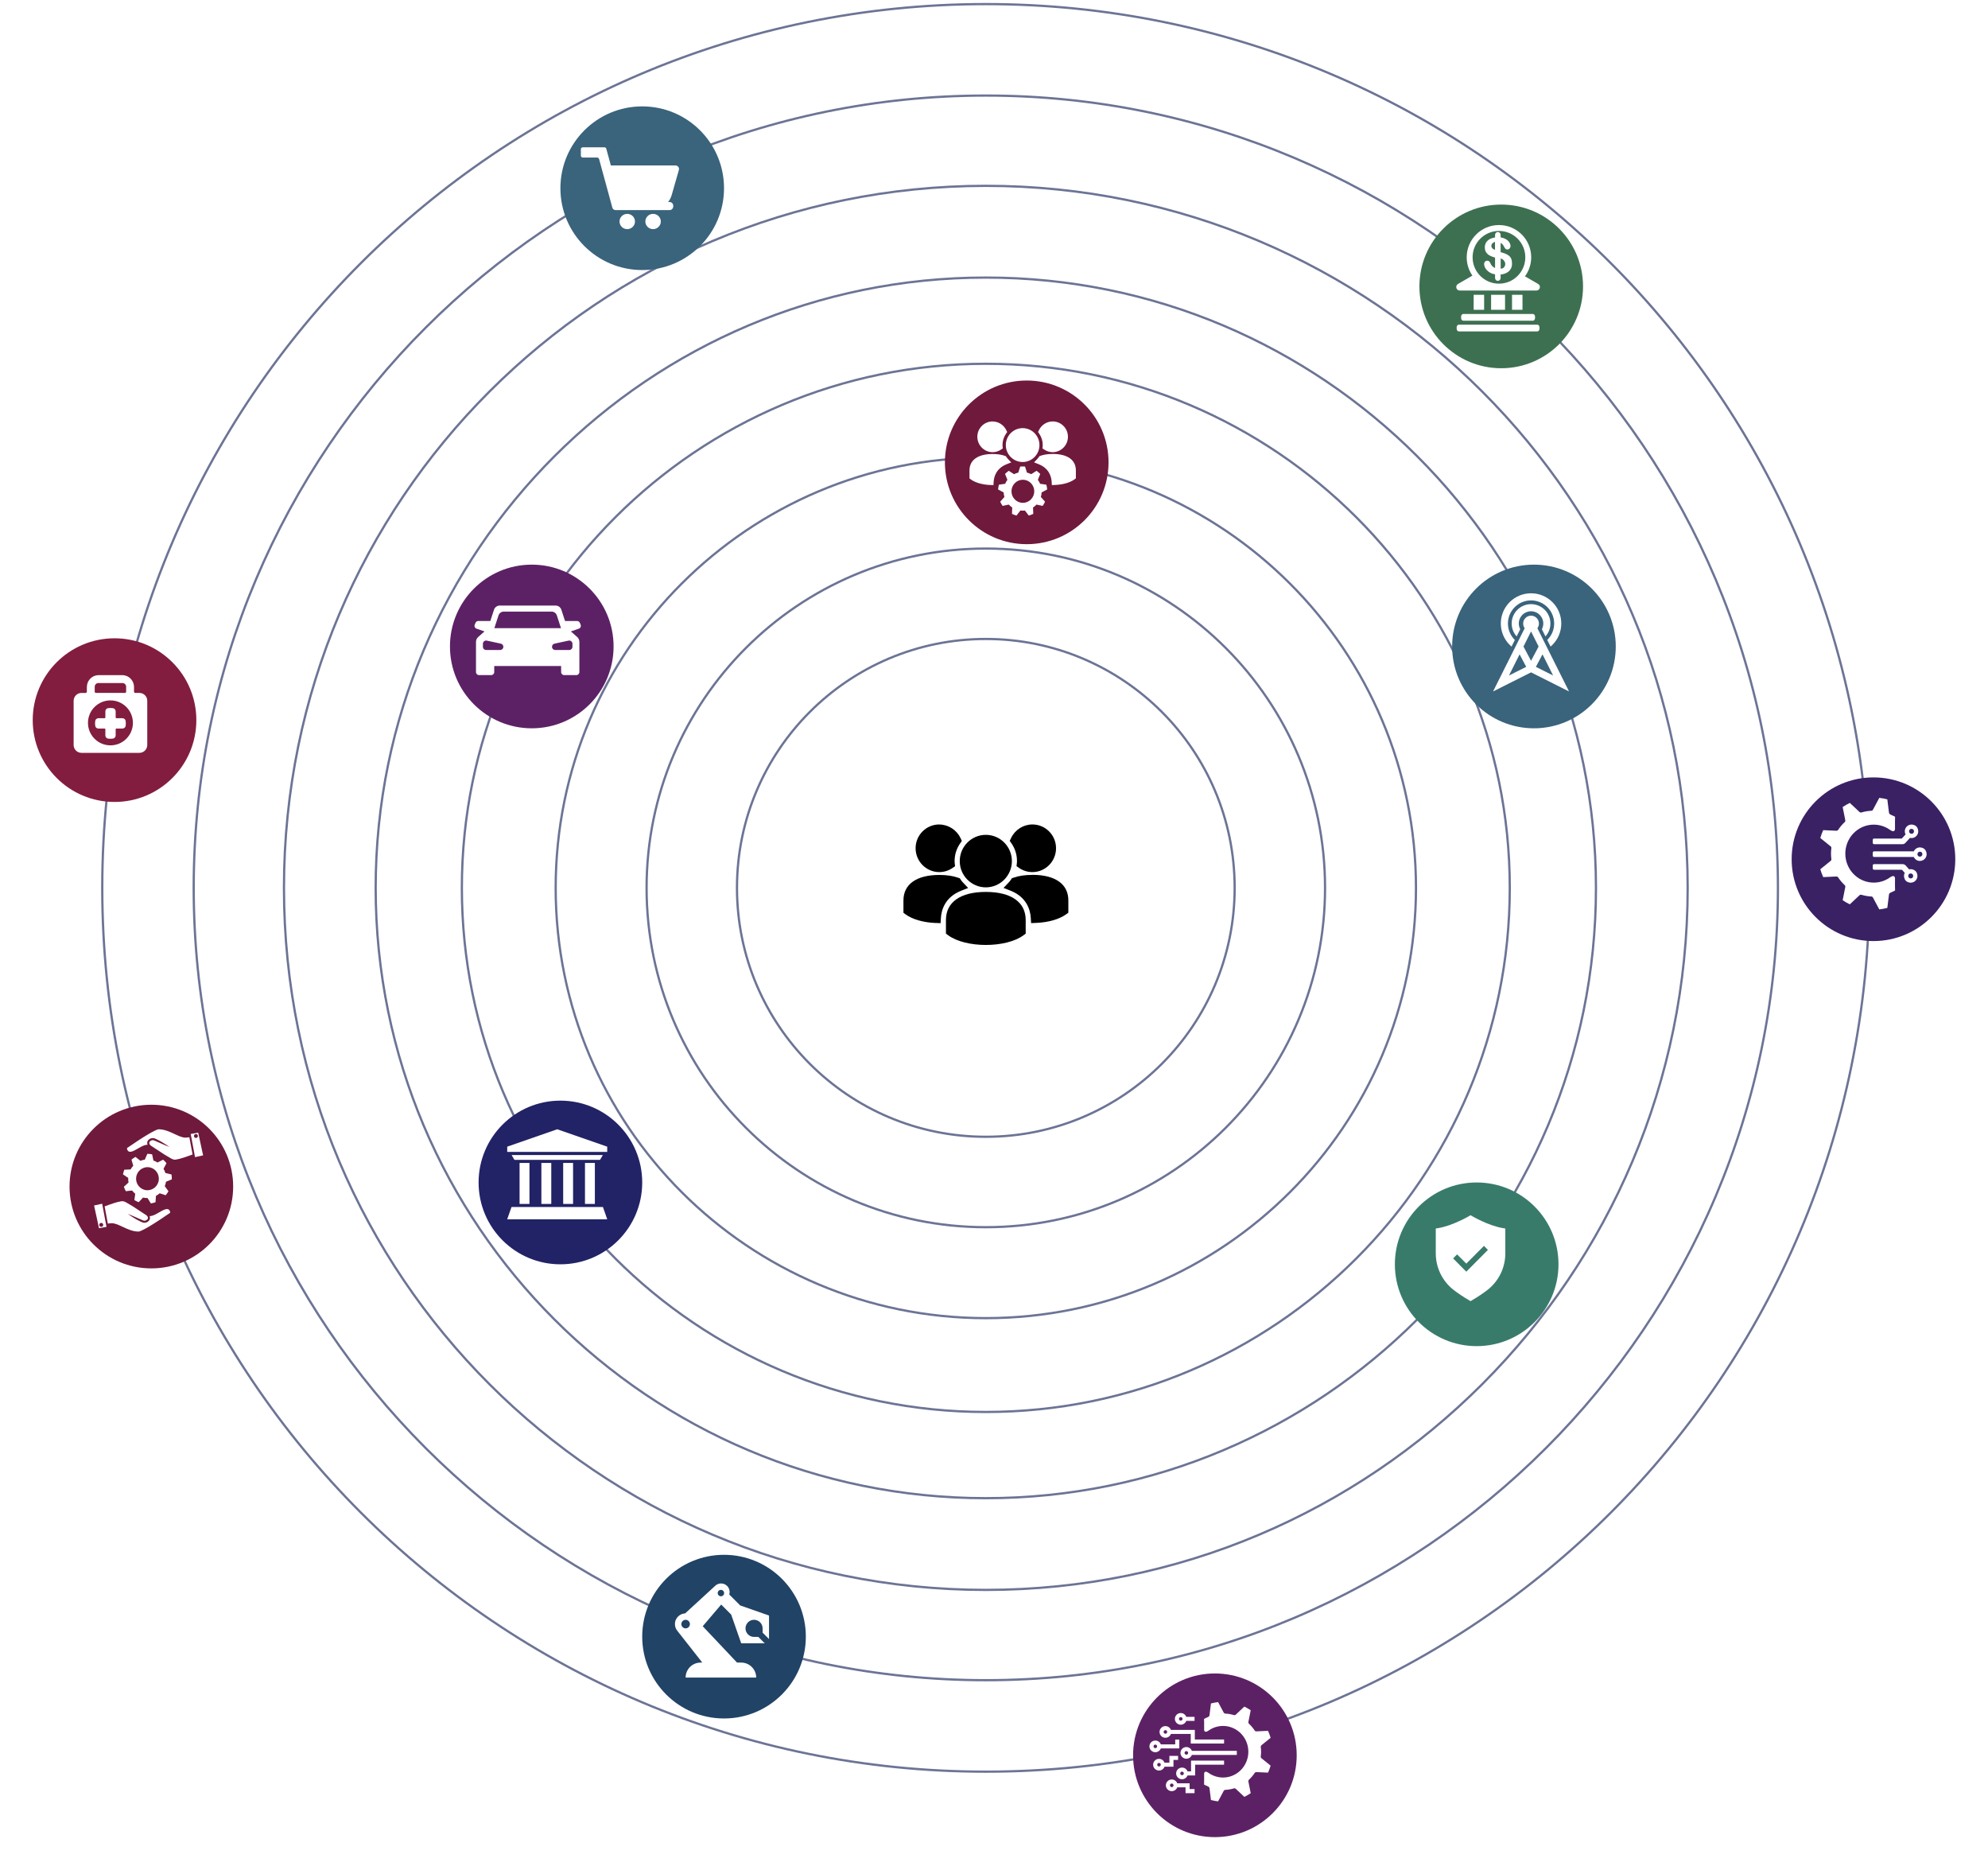 <svg width="486" height="457" viewBox="0 0 486 457" fill="none" xmlns="http://www.w3.org/2000/svg">
<path d="M241 277.833C274.597 277.833 301.833 250.597 301.833 217C301.833 183.403 274.597 156.167 241 156.167C207.403 156.167 180.167 183.403 180.167 217C180.167 250.597 207.403 277.833 241 277.833Z" stroke="#6C7495" stroke-width="0.55" stroke-miterlimit="10"/>
<path d="M241 299.931C286.802 299.931 323.931 262.802 323.931 217C323.931 171.198 286.802 134.069 241 134.069C195.198 134.069 158.069 171.198 158.069 217C158.069 262.802 195.198 299.931 241 299.931Z" stroke="#6C7495" stroke-width="0.55" stroke-miterlimit="10"/>
<path d="M241 322.157C299.077 322.157 346.158 275.077 346.158 217C346.158 158.923 299.077 111.843 241 111.843C182.923 111.843 135.843 158.923 135.843 217C135.843 275.077 182.923 322.157 241 322.157Z" stroke="#6C7495" stroke-width="0.55" stroke-miterlimit="10"/>
<path d="M241 345.09C311.742 345.09 369.09 287.742 369.09 217C369.09 146.257 311.742 88.909 241 88.909C170.257 88.909 112.909 146.257 112.909 217C112.909 287.742 170.257 345.09 241 345.09Z" stroke="#6C7495" stroke-width="0.55" stroke-miterlimit="10"/>
<path d="M241 366.16C323.379 366.16 390.16 299.379 390.16 217C390.16 134.621 323.379 67.839 241 67.839C158.621 67.839 91.839 134.621 91.839 217C91.839 299.379 158.621 366.16 241 366.16Z" stroke="#6C7495" stroke-width="0.55" stroke-miterlimit="10"/>
<path d="M241 388.579C335.761 388.579 412.579 311.761 412.579 217C412.579 122.239 335.761 45.42 241 45.42C146.239 45.42 69.42 122.239 69.42 217C69.42 311.761 146.239 388.579 241 388.579Z" stroke="#6C7495" stroke-width="0.55" stroke-miterlimit="10"/>
<path d="M241 410.645C347.947 410.645 434.645 323.947 434.645 217C434.645 110.053 347.947 23.355 241 23.355C134.052 23.355 47.355 110.053 47.355 217C47.355 323.947 134.052 410.645 241 410.645Z" stroke="#6C7495" stroke-width="0.55" stroke-miterlimit="10"/>
<path d="M241 433C360.294 433 457 336.294 457 217C457 97.707 360.294 1 241 1C121.706 1 25 97.707 25 217C25 336.294 121.706 433 241 433Z" stroke="#6C7495" stroke-width="0.55" stroke-miterlimit="10"/>
<g filter="url(#filter0_d_3632_19069)">
<circle cx="136" cy="288" r="20" fill="#222266"/>
</g>
<g clip-path="url(#clip0_3632_19069)">
<path d="M125.089 282.331L125.755 283.464C125.76 283.472 125.769 283.477 125.778 283.477H146.667C146.676 283.477 146.684 283.472 146.689 283.464L147.355 282.331C147.366 282.313 147.353 282.292 147.333 282.292H125.112C125.092 282.292 125.079 282.313 125.089 282.331Z" fill="white"/>
<path d="M136.214 276.001L124.018 280.242C124.007 280.246 124 280.256 124 280.267V281.509C124 281.524 124.012 281.535 124.026 281.535H148.418C148.433 281.535 148.444 281.524 148.444 281.509V280.267C148.444 280.256 148.437 280.246 148.427 280.242L136.231 276.001C136.225 276 136.219 276 136.213 276.001H136.214Z" fill="white"/>
<path d="M147.403 295.016C147.4 295.007 147.39 295 147.379 295H125.065C125.054 295 125.045 295.007 125.041 295.016L124.001 297.97C123.996 297.985 124.008 298 124.025 298H148.419C148.436 298 148.448 297.985 148.443 297.97L147.403 295.016Z" fill="white"/>
<path d="M129.411 284.232H127.045C127.03 284.232 127.019 284.244 127.019 284.259V294.218C127.019 294.232 127.03 294.244 127.045 294.244H129.411C129.426 294.244 129.437 294.232 129.437 294.218V284.259C129.437 284.244 129.426 284.232 129.411 284.232Z" fill="white"/>
<path d="M134.741 284.232H132.374C132.36 284.232 132.348 284.244 132.348 284.259V294.218C132.348 294.232 132.36 294.244 132.374 294.244H134.741C134.755 294.244 134.767 294.232 134.767 294.218V284.259C134.767 284.244 134.755 284.232 134.741 284.232Z" fill="white"/>
<path d="M140.07 284.232H137.704C137.69 284.232 137.678 284.244 137.678 284.259V294.218C137.678 294.232 137.69 294.244 137.704 294.244H140.07C140.085 294.244 140.096 294.232 140.096 294.218V284.259C140.096 284.244 140.085 284.232 140.07 284.232Z" fill="white"/>
<path d="M145.4 284.232H143.034C143.019 284.232 143.007 284.244 143.007 284.259V294.218C143.007 294.232 143.019 294.244 143.034 294.244H145.4C145.414 294.244 145.426 294.232 145.426 294.218V284.259C145.426 284.244 145.414 284.232 145.4 284.232Z" fill="white"/>
</g>
<g filter="url(#filter1_d_3632_19069)">
<circle cx="156" cy="45" r="20" fill="#3A637C"/>
</g>
<g clip-path="url(#clip1_3632_19069)">
<path d="M145.994 38.504C146.206 38.504 146.394 38.645 146.449 38.848L149.701 50.758C149.797 51.107 150.117 51.349 150.484 51.349H163.713C164.198 51.349 164.592 50.927 164.592 50.404V50.32C164.592 49.798 164.199 49.374 163.713 49.374H163.336C163.746 48.851 164.057 48.242 164.235 47.571L165.971 41.511C166.04 41.255 165.984 40.982 165.819 40.771C165.654 40.561 165.4 40.438 165.131 40.438H149.334L148.217 36.344C148.162 36.141 147.974 36 147.761 36H142.472C142.212 36 142 36.209 142 36.465V38.039C142 38.296 142.212 38.504 142.472 38.504H145.994Z" fill="white"/>
<path d="M155.232 54.136C155.232 53.107 154.386 52.271 153.341 52.271C152.295 52.271 151.45 53.106 151.45 54.136C151.45 55.166 152.296 56.001 153.341 56.001C154.385 56.001 155.232 55.166 155.232 54.136Z" fill="white"/>
<path d="M159.657 56C160.701 56 161.549 55.165 161.549 54.135C161.549 53.104 160.702 52.27 159.657 52.27C158.612 52.27 157.765 53.104 157.765 54.135C157.765 55.165 158.612 56 159.657 56Z" fill="white"/>
</g>
<g filter="url(#filter2_d_3632_19069)">
<circle cx="176" cy="399" r="20" fill="#214365"/>
</g>
<g clip-path="url(#clip2_3632_19069)">
<path d="M188 400.591V394.841L180.956 392.375L178.28 389.699C178.497 388.984 178.323 388.177 177.758 387.613C177.351 387.205 176.815 387 176.28 387C175.746 387 175.21 387.205 174.802 387.613L167.492 394.321C166.909 394.347 166.33 394.568 165.862 394.989C165.327 395.471 164.999 396.142 164.999 396.932C164.999 397.56 165.214 398.176 165.668 398.68L171.688 406.341H171.27C169.25 406.341 167.612 407.98 167.612 410H184.863C184.863 407.98 183.223 406.341 181.203 406.341H180.182L171.795 397.455L176.306 392.161L178.74 394.594L181.204 401.636H186.954L185.386 400.068C185.386 400.068 184.572 400.068 184.341 400.068C183.186 400.068 182.25 399.131 182.25 397.976C182.25 396.821 183.186 395.885 184.341 395.885C185.496 395.885 186.432 396.821 186.432 397.976V399.021L188 400.59V400.591ZM167.612 397.977C167.035 397.977 166.567 397.509 166.567 396.932C166.567 396.354 167.037 395.886 167.613 395.886C168.19 395.886 168.658 396.354 168.658 396.932C168.658 397.509 168.19 397.977 167.612 397.977ZM176.238 390.136C175.806 390.136 175.454 389.785 175.454 389.352C175.454 388.92 175.806 388.568 176.238 388.568C176.671 388.568 177.023 388.92 177.023 389.352C177.023 389.785 176.671 390.136 176.238 390.136Z" fill="white"/>
</g>
<g filter="url(#filter3_d_3632_19069)">
<circle cx="360" cy="308" r="20" fill="#397B6B"/>
</g>
<g clip-path="url(#clip3_3632_19069)">
<path d="M367.443 300.161C363.845 299.571 359.878 297.225 359.839 297.202L359.5 297L359.162 297.202C359.122 297.225 355.155 299.571 351.557 300.161L351 300.252V306.332C351 308.046 351.397 309.766 352.147 311.304C352.898 312.844 354.007 314.211 355.355 315.259C356.449 316.109 357.731 316.966 359.166 317.805L359.5 318L359.834 317.805C361.269 316.965 362.551 316.109 363.645 315.259C364.993 314.211 366.102 312.843 366.853 311.304C367.604 309.766 368 308.046 368 306.332V300.252L367.443 300.161H367.443ZM358.462 310.803L358.461 310.802L358.46 310.803L355.239 307.562L356.217 306.578L358.461 308.837L362.777 304.495L363.754 305.479L358.462 310.803L358.462 310.803Z" fill="white"/>
</g>
<g filter="url(#filter4_d_3632_19069)">
<circle cx="457" cy="209" r="20" fill="#392164"/>
</g>
<g clip-path="url(#clip4_3632_19069)">
<path d="M458.144 206.318C457.97 206.318 457.829 206.176 457.829 206.002V205.261C457.829 205.086 457.97 204.944 458.144 204.944H464.873C464.906 204.944 464.937 204.93 464.96 204.906L465.847 203.936C465.724 203.7 465.659 203.439 465.659 203.175C465.659 202.263 466.397 201.521 467.305 201.521C467.569 201.521 467.834 201.583 468.09 201.706C468.385 201.848 468.624 202.089 468.765 202.384C469.034 202.948 469.011 203.555 468.699 204.053C468.395 204.539 467.874 204.829 467.305 204.829C467.18 204.829 467.053 204.813 466.928 204.783L465.784 206.033C465.618 206.214 465.384 206.317 465.139 206.317H458.142L458.144 206.318ZM467.306 202.571C467.185 202.571 467.064 202.607 466.946 202.677C466.89 202.71 466.843 202.757 466.811 202.813C466.681 203.033 466.671 203.273 466.784 203.472C466.891 203.662 467.091 203.779 467.306 203.779C467.428 203.779 467.549 203.743 467.666 203.674C467.722 203.64 467.769 203.593 467.802 203.537C467.932 203.318 467.941 203.077 467.829 202.878C467.722 202.689 467.522 202.571 467.306 202.571Z" fill="white"/>
<path d="M469.355 210.418C468.705 210.418 468.127 210.04 467.859 209.45H458.143C457.971 209.45 457.83 209.309 457.83 209.135V208.391C457.83 208.218 457.971 208.077 458.143 208.077H467.859C468.127 207.486 468.706 207.109 469.355 207.109C469.609 207.109 469.864 207.167 470.11 207.281C470.42 207.424 470.67 207.669 470.815 207.972C471.084 208.536 471.06 209.144 470.749 209.642C470.445 210.128 469.924 210.417 469.355 210.417V210.418ZM469.355 208.16C469.139 208.16 468.939 208.277 468.832 208.466C468.719 208.665 468.729 208.906 468.859 209.126C468.892 209.181 468.939 209.228 468.994 209.262C469.112 209.332 469.233 209.368 469.355 209.368C469.57 209.368 469.77 209.251 469.877 209.061C469.99 208.862 469.98 208.622 469.85 208.402C469.817 208.346 469.77 208.299 469.715 208.266C469.597 208.196 469.476 208.16 469.355 208.16V208.16Z" fill="white"/>
<path d="M467.107 215.736C466.833 215.736 466.561 215.67 466.297 215.538C466.035 215.407 465.815 215.191 465.679 214.93C465.403 214.402 465.391 213.824 465.642 213.332L465.062 212.667C465.004 212.604 464.919 212.566 464.83 212.566H458.153C457.975 212.566 457.829 212.421 457.829 212.241V211.517C457.829 211.338 457.974 211.192 458.153 211.192H465.098C465.397 211.192 465.685 211.32 465.888 211.54L466.715 212.475C466.844 212.442 466.976 212.426 467.107 212.426C467.414 212.426 467.718 212.513 468.009 212.685C468.257 212.832 468.459 213.055 468.578 213.312C468.838 213.873 468.808 214.476 468.496 214.968C468.191 215.448 467.672 215.735 467.107 215.735V215.736ZM467.107 213.478C466.986 213.478 466.865 213.513 466.749 213.583C466.692 213.616 466.644 213.664 466.611 213.721C466.482 213.941 466.472 214.181 466.585 214.38C466.693 214.568 466.893 214.686 467.108 214.686C467.229 214.686 467.35 214.651 467.466 214.581C467.523 214.548 467.571 214.5 467.604 214.443C467.734 214.223 467.743 213.983 467.63 213.784C467.523 213.596 467.323 213.478 467.107 213.478Z" fill="white"/>
<path d="M457.875 219.358C457.795 219.208 457.642 219.111 457.473 219.103C456.656 219.065 455.843 218.925 455.056 218.689C455.011 218.676 454.964 218.669 454.918 218.669C454.797 218.669 454.679 218.714 454.589 218.8L452.219 221.023C451.919 220.878 451.621 220.72 451.33 220.554C451.041 220.387 450.752 220.207 450.47 220.016L451.112 216.785C451.145 216.619 451.09 216.449 450.967 216.334C450.362 215.769 449.823 215.131 449.367 214.438C449.277 214.301 449.126 214.22 448.964 214.22C448.956 214.22 448.95 214.22 448.942 214.22L445.712 214.367C445.57 214.055 445.44 213.738 445.323 213.422C445.206 213.104 445.098 212.778 445.001 212.447L447.533 210.403C447.664 210.297 447.732 210.129 447.709 209.962C447.652 209.524 447.622 209.074 447.619 208.626C447.622 208.183 447.651 207.734 447.709 207.296C447.732 207.128 447.664 206.96 447.533 206.854L445 204.81C445.097 204.48 445.205 204.153 445.323 203.835C445.44 203.519 445.57 203.202 445.712 202.889L448.942 203.036C448.95 203.036 448.956 203.036 448.964 203.036C449.126 203.036 449.276 202.955 449.367 202.819C449.824 202.126 450.362 201.487 450.967 200.922C451.09 200.807 451.145 200.637 451.112 200.472L450.47 197.24C450.752 197.049 451.041 196.869 451.33 196.703C451.621 196.536 451.919 196.378 452.219 196.233L454.589 198.457C454.679 198.541 454.797 198.588 454.918 198.588C454.964 198.588 455.011 198.581 455.056 198.567C455.843 198.331 456.656 198.192 457.473 198.153C457.642 198.145 457.795 198.048 457.875 197.898L459.424 195C459.755 195.038 460.086 195.087 460.414 195.149C460.739 195.21 461.066 195.284 461.389 195.369L461.792 198.634C461.832 198.956 462.082 199.063 462.629 199.3C462.697 199.329 462.754 199.353 462.781 199.366C462.853 199.406 462.931 199.441 463.007 199.474C463.104 199.518 463.238 199.577 463.268 199.62C463.269 199.622 463.297 199.666 463.282 199.846C463.257 200.154 463.258 200.453 463.26 200.742C463.26 200.808 463.26 200.873 463.26 200.939C463.26 201.252 463.262 201.565 463.263 201.878C463.265 202.102 463.266 202.325 463.267 202.548C463.267 202.647 463.247 203.137 462.831 203.144H462.82C462.613 203.144 462.364 203.05 462.151 202.892C461.312 202.27 460.366 201.856 459.339 201.663C458.921 201.584 458.495 201.545 458.074 201.545C454.734 201.545 451.859 203.972 451.238 207.316C451.158 207.744 451.118 208.186 451.118 208.629C451.118 209.074 451.158 209.516 451.238 209.944C451.859 213.288 454.734 215.715 458.074 215.715C458.495 215.715 458.921 215.676 459.339 215.597C460.367 215.404 461.313 214.99 462.151 214.367C462.363 214.21 462.613 214.116 462.82 214.116H462.831C463.248 214.123 463.267 214.613 463.267 214.711C463.267 214.935 463.265 215.158 463.263 215.381C463.262 215.694 463.26 216.008 463.26 216.321C463.26 216.387 463.26 216.453 463.26 216.518C463.258 216.807 463.257 217.106 463.282 217.413C463.297 217.593 463.269 217.637 463.268 217.639C463.238 217.683 463.104 217.742 463.007 217.786C462.933 217.818 462.857 217.852 462.779 217.895C462.751 217.909 462.697 217.932 462.63 217.96C462.082 218.196 461.832 218.304 461.792 218.625C461.79 218.64 461.497 221.012 461.389 221.891C461.066 221.977 460.739 222.05 460.414 222.111C460.087 222.173 459.755 222.222 459.424 222.26L457.875 219.36V219.358Z" fill="white"/>
</g>
<g filter="url(#filter5_d_3632_19069)">
<circle cx="366" cy="69" r="20" fill="#3D7051"/>
</g>
<path d="M376.429 70.37C376.53 69.993 376.368 69.598 376.03 69.403L371.77 66.934C370.669 68.915 368.347 70.37 366.23 70.37C364.951 69.944 360.914 68.991 360.689 66.934L356.428 69.403C356.091 69.598 355.929 69.994 356.03 70.37C356.131 70.745 356.47 71.006 356.86 71.006H375.599C375.988 71.006 376.328 70.745 376.429 70.37Z" fill="white"/>
<path d="M357.648 76.749C357.641 76.75 357.634 76.75 357.627 76.752C357.608 76.756 357.591 76.765 357.573 76.772C357.556 76.778 357.54 76.782 357.524 76.79C357.522 76.791 357.52 76.792 357.518 76.794C357.325 76.897 357.19 77.127 357.19 77.398V77.728C357.19 78.093 357.435 78.388 357.737 78.388H374.722C375.024 78.388 375.269 78.093 375.269 77.728V77.398C375.269 77.128 375.134 76.897 374.942 76.794C374.939 76.793 374.938 76.791 374.935 76.79C374.919 76.782 374.903 76.778 374.887 76.772C374.868 76.765 374.851 76.756 374.833 76.752C374.825 76.75 374.818 76.75 374.811 76.749C374.782 76.743 374.753 76.738 374.722 76.738H357.737C357.707 76.738 357.677 76.743 357.648 76.749Z" fill="white"/>
<path d="M376.354 80.34V80.009C376.354 79.739 376.219 79.508 376.025 79.406C376.023 79.404 376.021 79.403 376.02 79.402C376.003 79.394 375.986 79.391 375.971 79.383C375.952 79.377 375.935 79.368 375.916 79.364C375.91 79.362 375.903 79.362 375.895 79.361C375.866 79.355 375.837 79.35 375.806 79.35H356.652C356.623 79.35 356.593 79.355 356.564 79.361C356.557 79.362 356.55 79.362 356.543 79.364C356.524 79.368 356.507 79.377 356.489 79.383C356.473 79.391 356.455 79.394 356.44 79.402C356.438 79.403 356.436 79.404 356.433 79.406C356.241 79.509 356.105 79.739 356.105 80.009V80.34C356.105 80.704 356.351 81 356.652 81H375.806C376.109 81 376.354 80.704 376.354 80.34Z" fill="white"/>
<path d="M362.82 72.049H360.262V75.715H362.82V72.049Z" fill="white"/>
<path d="M367.934 72.049H364.524V75.715H367.934V72.049Z" fill="white"/>
<path d="M372.197 72.049H369.639V75.715H372.197V72.049Z" fill="white"/>
<path d="M368.773 62.414C368.498 62.213 368.163 62.044 367.771 61.905C367.49 61.805 367.183 61.711 366.853 61.624V59.381C366.956 59.419 367.048 59.465 367.122 59.52C367.134 59.528 367.142 59.535 367.151 59.542C367.373 59.729 367.56 59.989 367.715 60.32C367.836 60.551 367.95 60.718 368.051 60.819C368.154 60.921 368.306 60.973 368.505 60.973C368.727 60.973 368.908 60.888 369.052 60.718C369.198 60.546 369.272 60.357 369.272 60.146C369.272 59.913 369.215 59.676 369.096 59.433C369.048 59.331 368.985 59.232 368.911 59.135C368.809 58.999 368.689 58.864 368.54 58.736C368.285 58.512 367.967 58.335 367.581 58.202C367.347 58.12 367.102 58.065 366.852 58.028V57.4C366.852 57.016 366.547 56.705 366.171 56.705C365.796 56.705 365.493 57.016 365.493 57.4V58.034C365.144 58.086 364.805 58.173 364.491 58.302C364.004 58.506 363.63 58.792 363.373 59.167C363.114 59.542 362.987 59.974 362.987 60.456C362.987 60.848 363.061 61.191 363.207 61.484C363.248 61.569 363.297 61.651 363.352 61.729C363.597 62.07 363.929 62.338 364.342 62.536C364.667 62.69 365.049 62.827 365.493 62.953V65.514C365.007 65.285 364.581 64.916 364.392 64.424C364.302 64.191 364.195 64.012 364.066 63.892C363.939 63.773 363.783 63.713 363.601 63.713C363.374 63.713 363.188 63.791 363.041 63.944C362.895 64.098 362.82 64.283 362.82 64.498C362.82 64.869 362.943 65.251 363.187 65.646C363.527 66.192 364.25 66.719 364.853 66.898C365.057 66.958 365.273 67.005 365.492 67.042V67.946C365.492 68.329 365.797 68.639 366.17 68.639C366.544 68.639 366.851 68.329 366.851 67.946V67.092C368.3 66.955 369.612 66.182 369.639 64.504C369.645 64.109 369.586 63.513 369.413 63.171C369.26 62.865 369.046 62.614 368.77 62.413L368.773 62.414ZM365.48 61.064C365.353 61.018 365.228 60.964 365.103 60.895C364.859 60.757 364.698 60.564 364.625 60.353C364.504 60.01 364.616 59.622 364.987 59.351C365.128 59.247 365.293 59.17 365.479 59.118V61.064H365.48ZM367.676 65.334C367.475 65.559 367.169 65.652 366.867 65.68V63.172C366.916 63.189 366.969 63.204 367.013 63.219C367.827 63.502 368.351 64.579 367.675 65.333L367.676 65.334Z" fill="white"/>
<path d="M366.445 55C362.09 55.002 358.559 58.531 358.558 62.885C358.559 67.239 362.089 70.77 366.445 70.77C370.799 70.769 374.328 67.239 374.328 62.885C374.328 58.53 370.798 55.002 366.445 55ZM371.001 67.441C369.832 68.608 368.226 69.327 366.445 69.329C364.662 69.327 363.055 68.608 361.887 67.441C360.72 66.272 360.001 64.667 360.001 62.884C360.001 61.101 360.72 59.496 361.887 58.328C363.054 57.161 364.662 56.443 366.445 56.441C368.226 56.443 369.832 57.161 371.001 58.328C372.167 59.495 372.888 61.103 372.888 62.884C372.888 64.665 372.167 66.271 371.001 67.441Z" fill="white"/>
<g filter="url(#filter6_d_3632_19069)">
<circle cx="27" cy="175" r="20" fill="#821D3F"/>
</g>
<g clip-path="url(#clip5_3632_19069)">
<path d="M27.706 180.491C27.478 180.534 27.241 180.558 27 180.558C26.759 180.558 26.546 180.537 26.327 180.497C26.007 180.439 25.758 180.083 25.758 179.757V178.255C25.758 178.146 25.669 178.057 25.56 178.057H24.047C23.721 178.057 23.362 177.808 23.304 177.488C23.261 177.262 23.24 177.034 23.24 176.796C23.24 176.559 23.261 176.33 23.304 176.105C23.362 175.785 23.721 175.535 24.047 175.535H25.56C25.669 175.535 25.758 175.447 25.758 175.337V173.836C25.758 173.51 26.007 173.154 26.327 173.096C26.543 173.056 26.769 173.035 27 173.035C27.241 173.035 27.478 173.059 27.706 173.102C28.026 173.163 28.276 173.522 28.276 173.848V175.337C28.276 175.447 28.364 175.535 28.474 175.535H29.95C30.276 175.535 30.635 175.785 30.693 176.105C30.736 176.327 30.757 176.559 30.757 176.796C30.757 177.034 30.736 177.262 30.693 177.488C30.635 177.808 30.276 178.057 29.95 178.057H28.474C28.364 178.057 28.276 178.146 28.276 178.255V179.745C28.276 180.071 28.026 180.43 27.706 180.491ZM34.085 169.352H33.062C32.898 169.352 32.764 169.218 32.764 169.051V167.918C32.764 167.574 32.703 167.245 32.596 166.937C32.307 166.115 31.658 165.463 30.842 165.17C30.538 165.061 30.212 165.003 29.871 165.003H24.129C23.788 165.003 23.459 165.061 23.155 165.173C22.339 165.469 21.696 166.118 21.404 166.94C21.297 167.248 21.236 167.577 21.236 167.921H21.233V169.054C21.233 169.221 21.099 169.355 20.935 169.355H19.918C18.859 169.355 18 170.22 18 171.29V182.066C18 183.135 18.859 184 19.918 184H34.085C35.145 184 36.003 183.135 36.003 182.066V171.287C36.003 170.22 35.145 169.352 34.085 169.352ZM23.155 167.851C23.155 167.37 23.52 166.974 23.989 166.934C24.016 166.934 29.978 166.934 30.005 166.934C30.471 166.974 30.839 167.37 30.839 167.851V169.051C30.839 169.218 30.705 169.352 30.538 169.352H23.456C23.289 169.352 23.155 169.218 23.155 169.051V167.851ZM27 182.166C23.968 182.166 21.507 179.708 21.507 176.672C21.507 173.635 23.968 171.18 27 171.18C30.032 171.18 32.493 173.638 32.493 176.672C32.493 179.705 30.035 182.166 27 182.166Z" fill="white"/>
</g>
<g filter="url(#filter7_d_3632_19069)">
<circle cx="374" cy="157" r="20" fill="#3A637C"/>
</g>
<g clip-path="url(#clip6_3632_19069)">
<path d="M377.815 155.54C378.166 155.15 378.447 154.708 378.652 154.224C378.899 153.641 379.024 153.022 379.024 152.384C379.024 151.746 378.899 151.126 378.652 150.543C378.413 149.98 378.072 149.474 377.638 149.04C377.203 148.606 376.697 148.266 376.133 148.027C375.549 147.781 374.929 147.656 374.29 147.656C373.652 147.656 373.032 147.781 372.448 148.027C371.884 148.266 371.378 148.606 370.943 149.04C370.509 149.474 370.167 149.98 369.929 150.543C369.682 151.126 369.557 151.746 369.557 152.384C369.557 153.022 369.682 153.641 369.929 154.224C370.134 154.708 370.415 155.15 370.766 155.54L371.645 153.784C371.422 153.366 371.296 152.889 371.296 152.384C371.296 150.734 372.639 149.393 374.29 149.393C375.942 149.393 377.285 150.734 377.285 152.384C377.285 152.889 377.158 153.366 376.936 153.784L377.815 155.54H377.815Z" fill="white"/>
<path d="M369.063 157.605C369.211 157.752 369.363 157.892 369.521 158.026L370.33 156.409C369.286 155.384 368.637 153.958 368.637 152.384C368.637 149.27 371.173 146.737 374.29 146.737C377.407 146.737 379.943 149.27 379.943 152.384C379.943 153.958 379.294 155.384 378.25 156.409L379.059 158.026C379.217 157.892 379.37 157.752 379.517 157.605C380.196 156.927 380.729 156.137 381.101 155.258C381.487 154.347 381.683 153.38 381.683 152.384C381.683 151.387 381.487 150.42 381.101 149.509C380.729 148.63 380.196 147.84 379.517 147.162C378.839 146.485 378.048 145.952 377.168 145.581C376.256 145.195 375.288 145 374.29 145C373.293 145 372.324 145.195 371.413 145.581C370.532 145.953 369.742 146.485 369.063 147.163C368.384 147.84 367.852 148.63 367.479 149.509C367.094 150.42 366.898 151.387 366.898 152.384C366.898 153.38 367.094 154.347 367.479 155.258C367.852 156.137 368.385 156.927 369.063 157.605L369.063 157.605Z" fill="white"/>
<path d="M375.843 153.543C376.079 153.223 376.219 152.828 376.219 152.399C376.219 151.335 375.356 150.473 374.29 150.473C373.225 150.473 372.361 151.335 372.361 152.399C372.361 152.828 372.501 153.223 372.738 153.543L365 169L374.29 164.327L383.581 169L375.843 153.543ZM368.9 165.093L371.488 159.924L373.106 162.978L368.9 165.093ZM372.444 158.015L374.29 154.326L376.137 158.015L374.29 161.498L372.444 158.015H372.444ZM377.093 159.924L379.68 165.093L375.474 162.978L377.093 159.924Z" fill="white"/>
</g>
<g filter="url(#filter8_d_3632_19069)">
<circle cx="36" cy="289" r="20" fill="#6F193D"/>
</g>
<g clip-path="url(#clip7_3632_19069)">
<path d="M37.459 294.001C37.651 293.952 37.839 293.893 38.022 293.827L38.123 292.275C38.452 292.101 38.759 291.889 39.038 291.643L40.499 292.12C40.627 291.972 40.75 291.816 40.866 291.653C40.982 291.49 41.09 291.323 41.188 291.153L40.28 289.902C40.421 289.562 40.523 289.201 40.582 288.823L42.006 288.236C42.011 288.039 42.006 287.84 41.992 287.64C41.977 287.44 41.954 287.243 41.922 287.048L40.431 286.683C40.32 286.323 40.167 285.98 39.977 285.661L40.698 284.286C40.577 284.133 40.447 283.984 40.309 283.84C40.171 283.696 40.028 283.561 39.88 283.433L38.503 284.125C38.195 283.925 37.861 283.76 37.506 283.638L37.188 282.118C36.997 282.08 36.803 282.051 36.606 282.031C36.408 282.011 36.212 282 36.018 281.999L35.4 283.424C35.028 283.473 34.668 283.567 34.326 283.701L33.116 282.747C32.946 282.842 32.778 282.946 32.614 283.059C32.45 283.172 32.293 283.292 32.143 283.417L32.573 284.91C32.323 285.184 32.105 285.489 31.923 285.819L30.389 285.878C30.319 286.062 30.256 286.25 30.202 286.443C30.148 286.637 30.103 286.83 30.068 287.024L31.345 287.885C31.327 288.267 31.355 288.642 31.424 289.003L30.283 290.046C30.346 290.233 30.417 290.418 30.498 290.601C30.579 290.784 30.668 290.961 30.764 291.132L32.291 290.959C32.515 291.255 32.773 291.525 33.061 291.761L32.847 293.302C33.014 293.404 33.186 293.498 33.364 293.585C33.543 293.673 33.723 293.75 33.905 293.818L34.967 292.692C35.145 292.732 35.328 292.762 35.514 292.781C35.7 292.8 35.885 292.807 36.068 292.804L36.882 294.121C37.074 294.09 37.266 294.051 37.459 294.001L37.459 294.001ZM35.765 290.885C34.236 290.729 33.123 289.347 33.28 287.797C33.438 286.247 34.805 285.117 36.335 285.272C37.865 285.427 38.977 286.81 38.82 288.36C38.663 289.909 37.295 291.04 35.765 290.885Z" fill="white"/>
</g>
<path d="M42.619 283.422C42.802 283.435 42.933 283.409 42.998 283.409C43.508 283.331 44.136 283.161 44.777 282.964C45.6 282.702 46.45 282.388 47.078 282.153L46.293 277.95C45.731 278.029 45.234 278.094 44.764 277.977C44.031 277.806 43.325 277.466 42.593 277.126C41.442 276.589 40.226 276.013 38.801 276C38.448 276 37.494 276.484 36.251 277.204C34.709 278.121 32.786 279.39 31.087 280.569L31.074 280.582C31.021 280.634 31.034 280.739 31.074 280.857C31.113 281.014 31.204 281.171 31.27 281.262C31.283 281.275 31.283 281.289 31.296 281.302C31.806 281.812 32.786 281.249 33.78 280.673C34.46 280.281 35.153 279.888 35.768 279.796C35.871 279.778 35.978 279.774 36.084 279.782C36.054 279.709 36.032 279.635 36.016 279.561C35.951 279.299 35.99 279.011 36.147 278.788C36.173 278.723 36.212 278.684 36.264 278.631C36.5 278.396 36.761 278.238 37.049 278.186C37.337 278.121 37.638 278.147 37.938 278.278C40.122 279.26 41.573 280.477 41.403 280.359C41.377 280.346 41.364 280.333 41.351 280.32L37.729 278.749C37.533 278.657 37.337 278.631 37.154 278.67C36.971 278.71 36.788 278.828 36.618 278.985C36.591 279.011 36.578 279.037 36.565 279.063C36.487 279.168 36.474 279.312 36.5 279.456C36.539 279.613 36.631 279.77 36.748 279.888C36.788 279.927 36.827 279.966 36.879 279.993L40.187 282.166C40.228 282.193 40.269 282.219 40.307 282.244C40.915 282.609 41.502 282.952 41.965 283.213C42.214 283.344 42.436 283.396 42.619 283.422Z" fill="white"/>
<path d="M49.654 282.375L48.451 276.825L46.62 277.152L47.679 282.807L49.654 282.375ZM47.418 277.636C47.418 277.369 47.634 277.152 47.901 277.152C48.169 277.152 48.385 277.369 48.385 277.636C48.385 277.904 48.169 278.121 47.901 278.121C47.634 278.121 47.418 277.904 47.418 277.636Z" fill="white"/>
<path d="M30.034 293.578C29.851 293.565 29.721 293.591 29.655 293.591C29.145 293.669 28.518 293.839 27.877 294.036C27.053 294.298 26.203 294.612 25.576 294.847L26.36 299.049C26.922 298.971 27.419 298.905 27.89 299.023C28.622 299.193 29.328 299.534 30.061 299.874C31.211 300.411 32.427 300.987 33.852 301C34.206 301 35.16 300.516 36.402 299.796C37.945 298.879 39.867 297.61 41.567 296.431L41.58 296.418C41.632 296.366 41.619 296.261 41.58 296.143C41.541 295.986 41.449 295.829 41.384 295.738C41.371 295.724 41.371 295.711 41.358 295.698C40.848 295.188 39.867 295.751 38.873 296.327C38.194 296.719 37.501 297.112 36.886 297.204C36.782 297.222 36.675 297.226 36.57 297.218C36.599 297.291 36.622 297.365 36.638 297.439C36.703 297.701 36.664 297.989 36.507 298.212C36.481 298.277 36.441 298.316 36.389 298.369C36.154 298.604 35.892 298.762 35.605 298.814C35.317 298.879 35.016 298.853 34.715 298.722C32.532 297.74 31.081 296.523 31.25 296.641C31.277 296.654 31.29 296.667 31.303 296.68L34.925 298.251C35.121 298.343 35.317 298.369 35.5 298.33C35.683 298.29 35.866 298.172 36.036 298.015C36.062 297.989 36.075 297.963 36.088 297.937C36.167 297.832 36.18 297.688 36.154 297.544C36.114 297.387 36.023 297.23 35.905 297.112C35.866 297.073 35.827 297.034 35.775 297.007L32.467 294.834C32.425 294.807 32.385 294.781 32.347 294.756C31.739 294.391 31.151 294.048 30.688 293.787C30.44 293.656 30.218 293.604 30.034 293.578Z" fill="white"/>
<path d="M23 294.625L24.203 300.175L26.034 299.848L24.974 294.193L23 294.625ZM25.236 299.364C25.236 299.631 25.019 299.848 24.752 299.848C24.485 299.848 24.268 299.631 24.268 299.364C24.268 299.096 24.485 298.879 24.752 298.879C25.019 298.879 25.236 299.096 25.236 299.364Z" fill="white"/>
<g filter="url(#filter9_d_3632_19069)">
<circle cx="250" cy="112" r="20" fill="#6F193D"/>
</g>
<g clip-path="url(#clip8_3632_19069)">
<path d="M250 104.636C247.733 104.636 245.889 106.494 245.889 108.777C245.889 111.06 247.733 112.917 250 112.917C252.267 112.917 254.111 111.06 254.111 108.777C254.111 106.494 252.267 104.636 250 104.636Z" fill="white"/>
<path d="M254.843 109.579L255.249 109.857C255.866 110.283 256.589 110.512 257.345 110.512C259.401 110.512 261.074 108.826 261.074 106.748C261.074 104.669 259.401 103 257.345 103C255.907 103 254.583 103.851 253.973 105.16L253.77 105.586L254.038 105.97C254.615 106.797 254.916 107.762 254.916 108.777C254.916 108.883 254.916 108.99 254.899 109.088L254.843 109.579Z" fill="white"/>
<path d="M257.345 110.953C256.183 110.953 255.184 111.101 254.363 111.395L254.103 111.485L253.957 111.714C253.867 111.854 253.754 111.993 253.624 112.132L252.795 113.007L253.916 113.449C256.524 114.488 257.028 116.591 257.093 117.753L257.142 118.555L257.946 118.522C259.888 118.441 261.611 117.941 262.683 117.156L263.016 116.91V114.963C263.016 112.41 260.952 110.945 257.361 110.945L257.345 110.953Z" fill="white"/>
<path d="M242.655 103C240.6 103 238.926 104.677 238.926 106.748C238.926 108.818 240.6 110.512 242.655 110.512C243.403 110.512 244.126 110.291 244.743 109.865L245.15 109.587L245.093 109.096C245.085 108.998 245.076 108.891 245.076 108.785C245.076 107.77 245.377 106.805 245.954 105.978L246.222 105.594L246.019 105.168C245.41 103.859 244.085 103.008 242.647 103.008L242.655 103Z" fill="white"/>
<path d="M242.07 118.531L242.866 118.563L242.915 117.761C242.98 116.599 243.484 114.497 246.092 113.457L247.213 113.016L246.385 112.14C246.255 112.001 246.141 111.862 246.051 111.723L245.905 111.494L245.645 111.404C244.825 111.109 243.825 110.962 242.663 110.962C239.072 110.962 237.008 112.426 237.008 114.979V116.927L237.341 117.172C238.406 117.958 240.136 118.457 242.078 118.539L242.07 118.531Z" fill="white"/>
</g>
<g clip-path="url(#clip9_3632_19069)">
<path d="M252.057 125.823C252.244 125.754 252.425 125.677 252.6 125.593L252.543 124.038C252.853 123.833 253.138 123.59 253.39 123.318L254.892 123.644C255.005 123.484 255.111 123.317 255.21 123.143C255.309 122.969 255.399 122.792 255.48 122.613L254.451 121.46C254.556 121.108 254.621 120.738 254.642 120.355L255.999 119.628C255.984 119.432 255.959 119.235 255.925 119.037C255.89 118.839 255.847 118.645 255.795 118.455L254.275 118.242C254.128 117.895 253.942 117.57 253.721 117.271L254.299 115.83C254.163 115.69 254.019 115.555 253.867 115.426C253.715 115.297 253.558 115.176 253.399 115.065L252.099 115.891C251.772 115.724 251.423 115.594 251.058 115.508L250.587 114.028C250.394 114.01 250.198 114 250 114C249.801 114 249.605 114.009 249.412 114.028L248.941 115.508C248.576 115.594 248.227 115.724 247.9 115.892L246.6 115.065C246.44 115.177 246.284 115.297 246.132 115.426C245.98 115.555 245.836 115.69 245.7 115.83L246.278 117.272C246.057 117.57 245.871 117.895 245.724 118.242L244.204 118.455C244.152 118.645 244.109 118.839 244.074 119.037C244.04 119.235 244.015 119.432 244 119.628L245.357 120.356C245.378 120.738 245.443 121.108 245.548 121.46L244.519 122.613C244.6 122.792 244.69 122.969 244.789 123.143C244.888 123.317 244.994 123.484 245.107 123.645L246.609 123.318C246.861 123.591 247.146 123.833 247.456 124.039L247.399 125.593C247.574 125.677 247.755 125.754 247.942 125.823C248.128 125.892 248.315 125.951 248.503 126L249.446 124.772C249.628 124.794 249.812 124.805 249.999 124.805C250.187 124.805 250.371 124.794 250.553 124.772L251.495 126C251.683 125.95 251.871 125.892 252.057 125.823L252.057 125.823ZM250.058 122.893C248.52 122.893 247.274 121.63 247.274 120.073C247.274 118.515 248.52 117.252 250.058 117.252C251.595 117.252 252.842 118.515 252.842 120.073C252.842 121.63 251.595 122.893 250.058 122.893Z" fill="white"/>
</g>
<g filter="url(#filter10_d_3632_19069)">
<circle cx="296" cy="428" r="20" fill="#5C2165"/>
</g>
<path d="M299.165 437.678C299.236 437.544 299.373 437.458 299.524 437.451C300.25 437.416 300.973 437.292 301.674 437.082C301.714 437.07 301.756 437.064 301.797 437.064C301.904 437.064 302.01 437.104 302.09 437.18L304.199 439.159C304.466 439.03 304.731 438.89 304.99 438.741C305.247 438.593 305.504 438.433 305.756 438.263L305.184 435.387C305.155 435.24 305.204 435.089 305.313 434.987C305.852 434.483 306.331 433.915 306.737 433.298C306.817 433.177 306.952 433.105 307.096 433.105C307.103 433.105 307.109 433.105 307.115 433.105L309.989 433.236C310.116 432.958 310.232 432.676 310.336 432.395C310.44 432.112 310.536 431.821 310.623 431.527L308.369 429.708C308.252 429.614 308.193 429.464 308.212 429.315C308.263 428.925 308.29 428.525 308.293 428.126C308.29 427.732 308.264 427.332 308.212 426.942C308.193 426.793 308.252 426.644 308.369 426.549L310.624 424.73C310.537 424.436 310.441 424.145 310.336 423.863C310.232 423.581 310.116 423.299 309.989 423.021L307.115 423.152C307.109 423.152 307.103 423.152 307.096 423.152C306.952 423.152 306.818 423.079 306.737 422.958C306.331 422.342 305.852 421.773 305.313 421.27C305.204 421.168 305.155 421.017 305.184 420.87L305.756 417.994C305.504 417.824 305.247 417.663 304.99 417.515C304.731 417.367 304.466 417.227 304.199 417.097L302.09 419.076C302.01 419.152 301.904 419.193 301.797 419.193C301.756 419.193 301.714 419.187 301.674 419.175C300.973 418.964 300.25 418.84 299.524 418.806C299.373 418.799 299.236 418.712 299.165 418.579L297.786 416C297.493 416.034 297.198 416.078 296.906 416.132C296.617 416.187 296.326 416.253 296.038 416.328L295.68 419.234C295.644 419.52 295.421 419.616 294.934 419.826C294.874 419.852 294.824 419.874 294.8 419.886C294.735 419.921 294.665 419.952 294.598 419.982C294.512 420.021 294.393 420.073 294.366 420.112C294.365 420.113 294.34 420.152 294.353 420.313C294.375 420.586 294.375 420.853 294.373 421.11C294.373 421.169 294.373 421.227 294.373 421.285C294.373 421.564 294.372 421.843 294.37 422.121C294.369 422.32 294.368 422.519 294.367 422.718C294.367 422.805 294.384 423.242 294.755 423.248H294.765C294.949 423.248 295.171 423.164 295.36 423.024C296.106 422.469 296.949 422.102 297.863 421.93C298.235 421.86 298.614 421.825 298.989 421.825C301.961 421.825 304.519 423.985 305.072 426.961C305.143 427.341 305.179 427.735 305.179 428.13C305.179 428.525 305.143 428.918 305.072 429.299C304.519 432.275 301.961 434.435 298.989 434.435C298.614 434.435 298.235 434.4 297.863 434.33C296.948 434.159 296.106 433.79 295.36 433.236C295.172 433.096 294.949 433.012 294.765 433.012H294.755C294.384 433.018 294.367 433.454 294.367 433.542C294.367 433.741 294.369 433.94 294.37 434.138C294.372 434.417 294.373 434.696 294.373 434.974C294.373 435.033 294.373 435.092 294.373 435.15C294.375 435.407 294.376 435.673 294.353 435.947C294.341 436.107 294.366 436.146 294.366 436.148C294.393 436.187 294.512 436.239 294.598 436.278C294.664 436.307 294.732 436.337 294.801 436.375C294.826 436.388 294.875 436.408 294.934 436.433C295.421 436.644 295.644 436.739 295.68 437.025C295.681 437.039 295.942 439.15 296.038 439.932C296.326 440.008 296.617 440.073 296.906 440.127C297.197 440.182 297.493 440.226 297.786 440.26L299.165 437.679V437.678Z" fill="white"/>
<g clip-path="url(#clip10_3632_19069)">
<path d="M288.656 421.523C289.272 421.523 289.798 421.135 290.001 420.592H292.027V419.602H290.001C289.798 419.059 289.272 418.67 288.656 418.67C287.863 418.67 287.219 419.31 287.219 420.097C287.219 420.883 287.863 421.523 288.656 421.523ZM288.656 419.66C288.898 419.66 289.095 419.856 289.095 420.097C289.095 420.337 288.898 420.533 288.656 420.533C288.413 420.533 288.216 420.337 288.216 420.097C288.216 419.856 288.413 419.66 288.656 419.66Z" fill="white"/>
<path d="M290.822 435.842H287.799C287.596 435.299 287.07 434.91 286.453 434.91C285.661 434.91 285.017 435.55 285.017 436.337C285.017 437.123 285.661 437.763 286.453 437.763C287.07 437.763 287.596 437.375 287.799 436.832H289.825V438.249H292.027V437.259H290.822V435.842V435.842ZM286.453 436.773C286.211 436.773 286.013 436.578 286.013 436.337C286.013 436.096 286.211 435.9 286.453 435.9C286.696 435.9 286.893 436.096 286.893 436.337C286.893 436.578 286.696 436.773 286.453 436.773Z" fill="white"/>
<path d="M299.244 430.3L291.173 430.3V432.932H290.31C290.106 432.389 289.581 432.001 288.964 432.001C288.172 432.001 287.527 432.641 287.527 433.428C287.527 434.214 288.172 434.854 288.964 434.854C289.581 434.854 290.107 434.466 290.31 433.922H292.17V431.29L299.244 431.29V430.3ZM288.964 433.864C288.722 433.864 288.524 433.668 288.524 433.428C288.524 433.187 288.722 432.991 288.964 432.991C289.206 432.991 289.404 433.187 289.404 433.428C289.404 433.668 289.207 433.864 288.964 433.864Z" fill="white"/>
<path d="M283.782 427.318H288.301V425.163H287.304V426.327H283.782C283.579 425.784 283.053 425.396 282.437 425.396C281.645 425.396 281 426.036 281 426.823C281 427.609 281.645 428.249 282.437 428.249C283.053 428.249 283.579 427.861 283.782 427.317V427.318ZM281.997 426.823C281.997 426.582 282.194 426.386 282.437 426.386C282.679 426.386 282.876 426.582 282.876 426.823C282.876 427.063 282.679 427.259 282.437 427.259C282.194 427.259 281.997 427.063 281.997 426.823Z" fill="white"/>
<path d="M286.876 431.792V430.132H288.005V429.142H285.879V430.802H284.683C284.48 430.259 283.954 429.87 283.337 429.87C282.545 429.87 281.901 430.51 281.901 431.297C281.901 432.084 282.545 432.724 283.337 432.724C283.954 432.724 284.48 432.335 284.683 431.792H286.876V431.792ZM283.337 431.734C283.095 431.734 282.898 431.538 282.898 431.297C282.898 431.056 283.095 430.86 283.337 430.86C283.58 430.86 283.777 431.056 283.777 431.297C283.777 431.538 283.58 431.734 283.337 431.734Z" fill="white"/>
<path d="M290.024 426.984C289.231 426.984 288.587 427.624 288.587 428.411C288.587 429.197 289.231 429.837 290.024 429.837C290.64 429.837 291.166 429.449 291.369 428.905L302.359 428.905V427.916L291.369 427.916C291.166 427.372 290.64 426.984 290.024 426.984ZM290.024 428.847C289.781 428.847 289.584 428.651 289.584 428.411C289.584 428.17 289.781 427.974 290.024 427.974C290.266 427.974 290.463 428.17 290.463 428.411C290.463 428.651 290.266 428.847 290.024 428.847Z" fill="white"/>
<path d="M284.902 424.717C285.519 424.717 286.045 424.328 286.248 423.785H291.099V426.124H299.244V425.134H292.096V422.795H286.248C286.045 422.252 285.519 421.863 284.902 421.863C284.11 421.863 283.466 422.503 283.466 423.29C283.466 424.076 284.11 424.717 284.902 424.717ZM284.902 422.853C285.145 422.853 285.342 423.049 285.342 423.29C285.342 423.531 285.145 423.727 284.902 423.727C284.66 423.727 284.463 423.531 284.463 423.29C284.463 423.049 284.66 422.853 284.902 422.853Z" fill="white"/>
</g>
<g filter="url(#filter11_d_3632_19069)">
<circle cx="129" cy="157" r="20" fill="#5C2165"/>
</g>
<g clip-path="url(#clip11_3632_19069)">
<path d="M141.943 152.669L141.76 152.229C141.645 151.954 141.376 151.775 141.077 151.775H138.131L137.238 149.029C137.039 148.416 136.467 148 135.821 148H122.18C121.534 148 120.962 148.415 120.763 149.029L119.87 151.775H116.924C116.625 151.775 116.356 151.954 116.241 152.229L116.058 152.669C115.894 153.062 116.096 153.512 116.499 153.651L118.442 154.321L116.908 155.678C116.562 155.985 116.363 156.425 116.363 156.887V164.255C116.363 164.666 116.697 165 117.109 165H120.077C120.489 165 120.824 164.667 120.824 164.255V162.773H137.178V164.255C137.178 164.666 137.511 165 137.924 165H140.892C141.304 165 141.638 164.667 141.638 164.255V156.887C141.638 156.425 141.44 155.985 141.093 155.678L139.559 154.321L141.503 153.651C141.906 153.512 142.108 153.062 141.944 152.669H141.943ZM122.268 158.86H118.838C118.404 158.86 118.053 158.508 118.053 158.075V157.335C118.053 156.835 118.515 156.462 119.004 156.568L122.434 157.309C122.795 157.387 123.054 157.706 123.054 158.075C123.054 158.508 122.702 158.86 122.268 158.86H122.268ZM120.853 153.529L121.867 150.411C122.049 149.854 122.568 149.476 123.155 149.476H134.845C135.432 149.476 135.952 149.854 136.133 150.411L137.147 153.529H120.854H120.853ZM139.948 157.335V158.076C139.948 158.509 139.596 158.86 139.162 158.86H135.732C135.298 158.86 134.947 158.509 134.947 158.076C134.947 157.707 135.204 157.387 135.566 157.309L138.996 156.568C139.486 156.463 139.948 156.835 139.948 157.335Z" fill="white"/>
</g>
<g filter="url(#filter12_d_3632_19069)">
<circle cx="241" cy="217" r="31" fill="white"/>
</g>
<g clip-path="url(#clip12_3632_19069)">
<path d="M240.999 204.037C237.486 204.037 234.627 206.916 234.627 210.454C234.627 213.993 237.486 216.872 240.999 216.872C244.513 216.872 247.372 213.993 247.372 210.454C247.372 206.916 244.513 204.037 240.999 204.037Z" fill="black"/>
<path d="M231.252 224.85V228.185L231.768 228.566C233.922 230.151 237.461 230.95 241 230.95C244.538 230.95 248.077 230.164 250.231 228.566L250.747 228.185V224.85C250.747 220.487 247.196 217.988 241 217.988C234.803 217.988 231.252 220.487 231.252 224.85Z" fill="black"/>
<path d="M248.506 211.697L249.135 212.128C250.092 212.788 251.213 213.143 252.385 213.143C255.571 213.143 258.165 210.53 258.165 207.309C258.165 204.087 255.571 201.5 252.385 201.5C250.155 201.5 248.103 202.819 247.158 204.848L246.843 205.508L247.259 206.104C248.153 207.385 248.619 208.882 248.619 210.454C248.619 210.619 248.619 210.784 248.594 210.936L248.506 211.697Z" fill="black"/>
<path d="M252.385 213.828C250.584 213.828 249.035 214.056 247.763 214.513L247.36 214.652L247.133 215.007C246.994 215.223 246.818 215.439 246.617 215.654L245.332 217.011L247.07 217.696C251.113 219.307 251.893 222.566 251.994 224.367L252.07 225.61L253.316 225.56C256.326 225.433 258.996 224.659 260.659 223.442L261.175 223.061V220.043C261.175 216.085 257.976 213.815 252.41 213.815L252.385 213.828Z" fill="black"/>
<path d="M229.615 201.5C226.429 201.5 223.834 204.1 223.834 207.309C223.834 210.518 226.429 213.143 229.615 213.143C230.774 213.143 231.894 212.801 232.852 212.141L233.481 211.71L233.393 210.949C233.381 210.797 233.368 210.632 233.368 210.467C233.368 208.894 233.834 207.398 234.728 206.117L235.144 205.521L234.829 204.861C233.884 202.832 231.832 201.513 229.602 201.513L229.615 201.5Z" fill="black"/>
<path d="M228.708 225.572L229.942 225.623L230.018 224.38C230.119 222.579 230.9 219.32 234.942 217.709L236.68 217.024L235.395 215.667C235.194 215.451 235.018 215.236 234.879 215.02L234.652 214.665L234.249 214.525C232.977 214.069 231.428 213.841 229.628 213.841C224.061 213.841 220.862 216.111 220.862 220.068V223.087L221.379 223.467C223.028 224.685 225.711 225.458 228.721 225.585L228.708 225.572Z" fill="black"/>
</g>
<defs>
<filter id="filter0_d_3632_19069" x="109" y="261" width="56" height="56" filterUnits="userSpaceOnUse" color-interpolation-filters="sRGB">
<feFlood flood-opacity="0" result="BackgroundImageFix"/>
<feColorMatrix in="SourceAlpha" type="matrix" values="0 0 0 0 0 0 0 0 0 0 0 0 0 0 0 0 0 0 127 0" result="hardAlpha"/>
<feOffset dx="1" dy="1"/>
<feGaussianBlur stdDeviation="4"/>
<feComposite in2="hardAlpha" operator="out"/>
<feColorMatrix type="matrix" values="0 0 0 0 0 0 0 0 0 0 0 0 0 0 0 0 0 0 0.1 0"/>
<feBlend mode="normal" in2="BackgroundImageFix" result="effect1_dropShadow_3632_19069"/>
<feBlend mode="normal" in="SourceGraphic" in2="effect1_dropShadow_3632_19069" result="shape"/>
</filter>
<filter id="filter1_d_3632_19069" x="129" y="18" width="56" height="56" filterUnits="userSpaceOnUse" color-interpolation-filters="sRGB">
<feFlood flood-opacity="0" result="BackgroundImageFix"/>
<feColorMatrix in="SourceAlpha" type="matrix" values="0 0 0 0 0 0 0 0 0 0 0 0 0 0 0 0 0 0 127 0" result="hardAlpha"/>
<feOffset dx="1" dy="1"/>
<feGaussianBlur stdDeviation="4"/>
<feComposite in2="hardAlpha" operator="out"/>
<feColorMatrix type="matrix" values="0 0 0 0 0 0 0 0 0 0 0 0 0 0 0 0 0 0 0.1 0"/>
<feBlend mode="normal" in2="BackgroundImageFix" result="effect1_dropShadow_3632_19069"/>
<feBlend mode="normal" in="SourceGraphic" in2="effect1_dropShadow_3632_19069" result="shape"/>
</filter>
<filter id="filter2_d_3632_19069" x="149" y="372" width="56" height="56" filterUnits="userSpaceOnUse" color-interpolation-filters="sRGB">
<feFlood flood-opacity="0" result="BackgroundImageFix"/>
<feColorMatrix in="SourceAlpha" type="matrix" values="0 0 0 0 0 0 0 0 0 0 0 0 0 0 0 0 0 0 127 0" result="hardAlpha"/>
<feOffset dx="1" dy="1"/>
<feGaussianBlur stdDeviation="4"/>
<feComposite in2="hardAlpha" operator="out"/>
<feColorMatrix type="matrix" values="0 0 0 0 0 0 0 0 0 0 0 0 0 0 0 0 0 0 0.1 0"/>
<feBlend mode="normal" in2="BackgroundImageFix" result="effect1_dropShadow_3632_19069"/>
<feBlend mode="normal" in="SourceGraphic" in2="effect1_dropShadow_3632_19069" result="shape"/>
</filter>
<filter id="filter3_d_3632_19069" x="333" y="281" width="56" height="56" filterUnits="userSpaceOnUse" color-interpolation-filters="sRGB">
<feFlood flood-opacity="0" result="BackgroundImageFix"/>
<feColorMatrix in="SourceAlpha" type="matrix" values="0 0 0 0 0 0 0 0 0 0 0 0 0 0 0 0 0 0 127 0" result="hardAlpha"/>
<feOffset dx="1" dy="1"/>
<feGaussianBlur stdDeviation="4"/>
<feComposite in2="hardAlpha" operator="out"/>
<feColorMatrix type="matrix" values="0 0 0 0 0 0 0 0 0 0 0 0 0 0 0 0 0 0 0.1 0"/>
<feBlend mode="normal" in2="BackgroundImageFix" result="effect1_dropShadow_3632_19069"/>
<feBlend mode="normal" in="SourceGraphic" in2="effect1_dropShadow_3632_19069" result="shape"/>
</filter>
<filter id="filter4_d_3632_19069" x="430" y="182" width="56" height="56" filterUnits="userSpaceOnUse" color-interpolation-filters="sRGB">
<feFlood flood-opacity="0" result="BackgroundImageFix"/>
<feColorMatrix in="SourceAlpha" type="matrix" values="0 0 0 0 0 0 0 0 0 0 0 0 0 0 0 0 0 0 127 0" result="hardAlpha"/>
<feOffset dx="1" dy="1"/>
<feGaussianBlur stdDeviation="4"/>
<feComposite in2="hardAlpha" operator="out"/>
<feColorMatrix type="matrix" values="0 0 0 0 0 0 0 0 0 0 0 0 0 0 0 0 0 0 0.1 0"/>
<feBlend mode="normal" in2="BackgroundImageFix" result="effect1_dropShadow_3632_19069"/>
<feBlend mode="normal" in="SourceGraphic" in2="effect1_dropShadow_3632_19069" result="shape"/>
</filter>
<filter id="filter5_d_3632_19069" x="339" y="42" width="56" height="56" filterUnits="userSpaceOnUse" color-interpolation-filters="sRGB">
<feFlood flood-opacity="0" result="BackgroundImageFix"/>
<feColorMatrix in="SourceAlpha" type="matrix" values="0 0 0 0 0 0 0 0 0 0 0 0 0 0 0 0 0 0 127 0" result="hardAlpha"/>
<feOffset dx="1" dy="1"/>
<feGaussianBlur stdDeviation="4"/>
<feComposite in2="hardAlpha" operator="out"/>
<feColorMatrix type="matrix" values="0 0 0 0 0 0 0 0 0 0 0 0 0 0 0 0 0 0 0.1 0"/>
<feBlend mode="normal" in2="BackgroundImageFix" result="effect1_dropShadow_3632_19069"/>
<feBlend mode="normal" in="SourceGraphic" in2="effect1_dropShadow_3632_19069" result="shape"/>
</filter>
<filter id="filter6_d_3632_19069" x="0" y="148" width="56" height="56" filterUnits="userSpaceOnUse" color-interpolation-filters="sRGB">
<feFlood flood-opacity="0" result="BackgroundImageFix"/>
<feColorMatrix in="SourceAlpha" type="matrix" values="0 0 0 0 0 0 0 0 0 0 0 0 0 0 0 0 0 0 127 0" result="hardAlpha"/>
<feOffset dx="1" dy="1"/>
<feGaussianBlur stdDeviation="4"/>
<feComposite in2="hardAlpha" operator="out"/>
<feColorMatrix type="matrix" values="0 0 0 0 0 0 0 0 0 0 0 0 0 0 0 0 0 0 0.1 0"/>
<feBlend mode="normal" in2="BackgroundImageFix" result="effect1_dropShadow_3632_19069"/>
<feBlend mode="normal" in="SourceGraphic" in2="effect1_dropShadow_3632_19069" result="shape"/>
</filter>
<filter id="filter7_d_3632_19069" x="347" y="130" width="56" height="56" filterUnits="userSpaceOnUse" color-interpolation-filters="sRGB">
<feFlood flood-opacity="0" result="BackgroundImageFix"/>
<feColorMatrix in="SourceAlpha" type="matrix" values="0 0 0 0 0 0 0 0 0 0 0 0 0 0 0 0 0 0 127 0" result="hardAlpha"/>
<feOffset dx="1" dy="1"/>
<feGaussianBlur stdDeviation="4"/>
<feComposite in2="hardAlpha" operator="out"/>
<feColorMatrix type="matrix" values="0 0 0 0 0 0 0 0 0 0 0 0 0 0 0 0 0 0 0.1 0"/>
<feBlend mode="normal" in2="BackgroundImageFix" result="effect1_dropShadow_3632_19069"/>
<feBlend mode="normal" in="SourceGraphic" in2="effect1_dropShadow_3632_19069" result="shape"/>
</filter>
<filter id="filter8_d_3632_19069" x="9" y="262" width="56" height="56" filterUnits="userSpaceOnUse" color-interpolation-filters="sRGB">
<feFlood flood-opacity="0" result="BackgroundImageFix"/>
<feColorMatrix in="SourceAlpha" type="matrix" values="0 0 0 0 0 0 0 0 0 0 0 0 0 0 0 0 0 0 127 0" result="hardAlpha"/>
<feOffset dx="1" dy="1"/>
<feGaussianBlur stdDeviation="4"/>
<feComposite in2="hardAlpha" operator="out"/>
<feColorMatrix type="matrix" values="0 0 0 0 0 0 0 0 0 0 0 0 0 0 0 0 0 0 0.1 0"/>
<feBlend mode="normal" in2="BackgroundImageFix" result="effect1_dropShadow_3632_19069"/>
<feBlend mode="normal" in="SourceGraphic" in2="effect1_dropShadow_3632_19069" result="shape"/>
</filter>
<filter id="filter9_d_3632_19069" x="223" y="85" width="56" height="56" filterUnits="userSpaceOnUse" color-interpolation-filters="sRGB">
<feFlood flood-opacity="0" result="BackgroundImageFix"/>
<feColorMatrix in="SourceAlpha" type="matrix" values="0 0 0 0 0 0 0 0 0 0 0 0 0 0 0 0 0 0 127 0" result="hardAlpha"/>
<feOffset dx="1" dy="1"/>
<feGaussianBlur stdDeviation="4"/>
<feComposite in2="hardAlpha" operator="out"/>
<feColorMatrix type="matrix" values="0 0 0 0 0 0 0 0 0 0 0 0 0 0 0 0 0 0 0.1 0"/>
<feBlend mode="normal" in2="BackgroundImageFix" result="effect1_dropShadow_3632_19069"/>
<feBlend mode="normal" in="SourceGraphic" in2="effect1_dropShadow_3632_19069" result="shape"/>
</filter>
<filter id="filter10_d_3632_19069" x="269" y="401" width="56" height="56" filterUnits="userSpaceOnUse" color-interpolation-filters="sRGB">
<feFlood flood-opacity="0" result="BackgroundImageFix"/>
<feColorMatrix in="SourceAlpha" type="matrix" values="0 0 0 0 0 0 0 0 0 0 0 0 0 0 0 0 0 0 127 0" result="hardAlpha"/>
<feOffset dx="1" dy="1"/>
<feGaussianBlur stdDeviation="4"/>
<feComposite in2="hardAlpha" operator="out"/>
<feColorMatrix type="matrix" values="0 0 0 0 0 0 0 0 0 0 0 0 0 0 0 0 0 0 0.1 0"/>
<feBlend mode="normal" in2="BackgroundImageFix" result="effect1_dropShadow_3632_19069"/>
<feBlend mode="normal" in="SourceGraphic" in2="effect1_dropShadow_3632_19069" result="shape"/>
</filter>
<filter id="filter11_d_3632_19069" x="102" y="130" width="56" height="56" filterUnits="userSpaceOnUse" color-interpolation-filters="sRGB">
<feFlood flood-opacity="0" result="BackgroundImageFix"/>
<feColorMatrix in="SourceAlpha" type="matrix" values="0 0 0 0 0 0 0 0 0 0 0 0 0 0 0 0 0 0 127 0" result="hardAlpha"/>
<feOffset dx="1" dy="1"/>
<feGaussianBlur stdDeviation="4"/>
<feComposite in2="hardAlpha" operator="out"/>
<feColorMatrix type="matrix" values="0 0 0 0 0 0 0 0 0 0 0 0 0 0 0 0 0 0 0.1 0"/>
<feBlend mode="normal" in2="BackgroundImageFix" result="effect1_dropShadow_3632_19069"/>
<feBlend mode="normal" in="SourceGraphic" in2="effect1_dropShadow_3632_19069" result="shape"/>
</filter>
<filter id="filter12_d_3632_19069" x="203" y="179" width="78" height="78" filterUnits="userSpaceOnUse" color-interpolation-filters="sRGB">
<feFlood flood-opacity="0" result="BackgroundImageFix"/>
<feColorMatrix in="SourceAlpha" type="matrix" values="0 0 0 0 0 0 0 0 0 0 0 0 0 0 0 0 0 0 127 0" result="hardAlpha"/>
<feOffset dx="1" dy="1"/>
<feGaussianBlur stdDeviation="4"/>
<feComposite in2="hardAlpha" operator="out"/>
<feColorMatrix type="matrix" values="0 0 0 0 0 0 0 0 0 0 0 0 0 0 0 0 0 0 0.1 0"/>
<feBlend mode="normal" in2="BackgroundImageFix" result="effect1_dropShadow_3632_19069"/>
<feBlend mode="normal" in="SourceGraphic" in2="effect1_dropShadow_3632_19069" result="shape"/>
</filter>
<clipPath id="clip0_3632_19069">
<rect width="24.444" height="22" fill="white" transform="translate(124 276)"/>
</clipPath>
<clipPath id="clip1_3632_19069">
<rect width="24" height="20" fill="white" transform="translate(142 36)"/>
</clipPath>
<clipPath id="clip2_3632_19069">
<rect width="23" height="23" fill="white" transform="translate(165 387)"/>
</clipPath>
<clipPath id="clip3_3632_19069">
<rect width="17" height="21" fill="white" transform="translate(351 297)"/>
</clipPath>
<clipPath id="clip4_3632_19069">
<rect width="26" height="27.258" fill="white" transform="translate(445 195)"/>
</clipPath>
<clipPath id="clip5_3632_19069">
<rect width="18" height="19" fill="white" transform="translate(18 165)"/>
</clipPath>
<clipPath id="clip6_3632_19069">
<rect width="18.581" height="24" fill="white" transform="translate(365 145)"/>
</clipPath>
<clipPath id="clip7_3632_19069">
<rect width="12" height="12" fill="white" transform="translate(30.637 281.425) rotate(5.797)"/>
</clipPath>
<clipPath id="clip8_3632_19069">
<rect width="26" height="19" fill="white" transform="translate(237 103)"/>
</clipPath>
<clipPath id="clip9_3632_19069">
<rect width="12" height="12" fill="white" transform="translate(244 114)"/>
</clipPath>
<clipPath id="clip10_3632_19069">
<rect width="23.139" height="19.579" fill="white" transform="translate(281 418.67)"/>
</clipPath>
<clipPath id="clip11_3632_19069">
<rect width="26" height="17" fill="white" transform="translate(116 148)"/>
</clipPath>
<clipPath id="clip12_3632_19069">
<rect width="40.3" height="29.45" fill="white" transform="translate(220.85 201.5)"/>
</clipPath>
</defs>
</svg>
